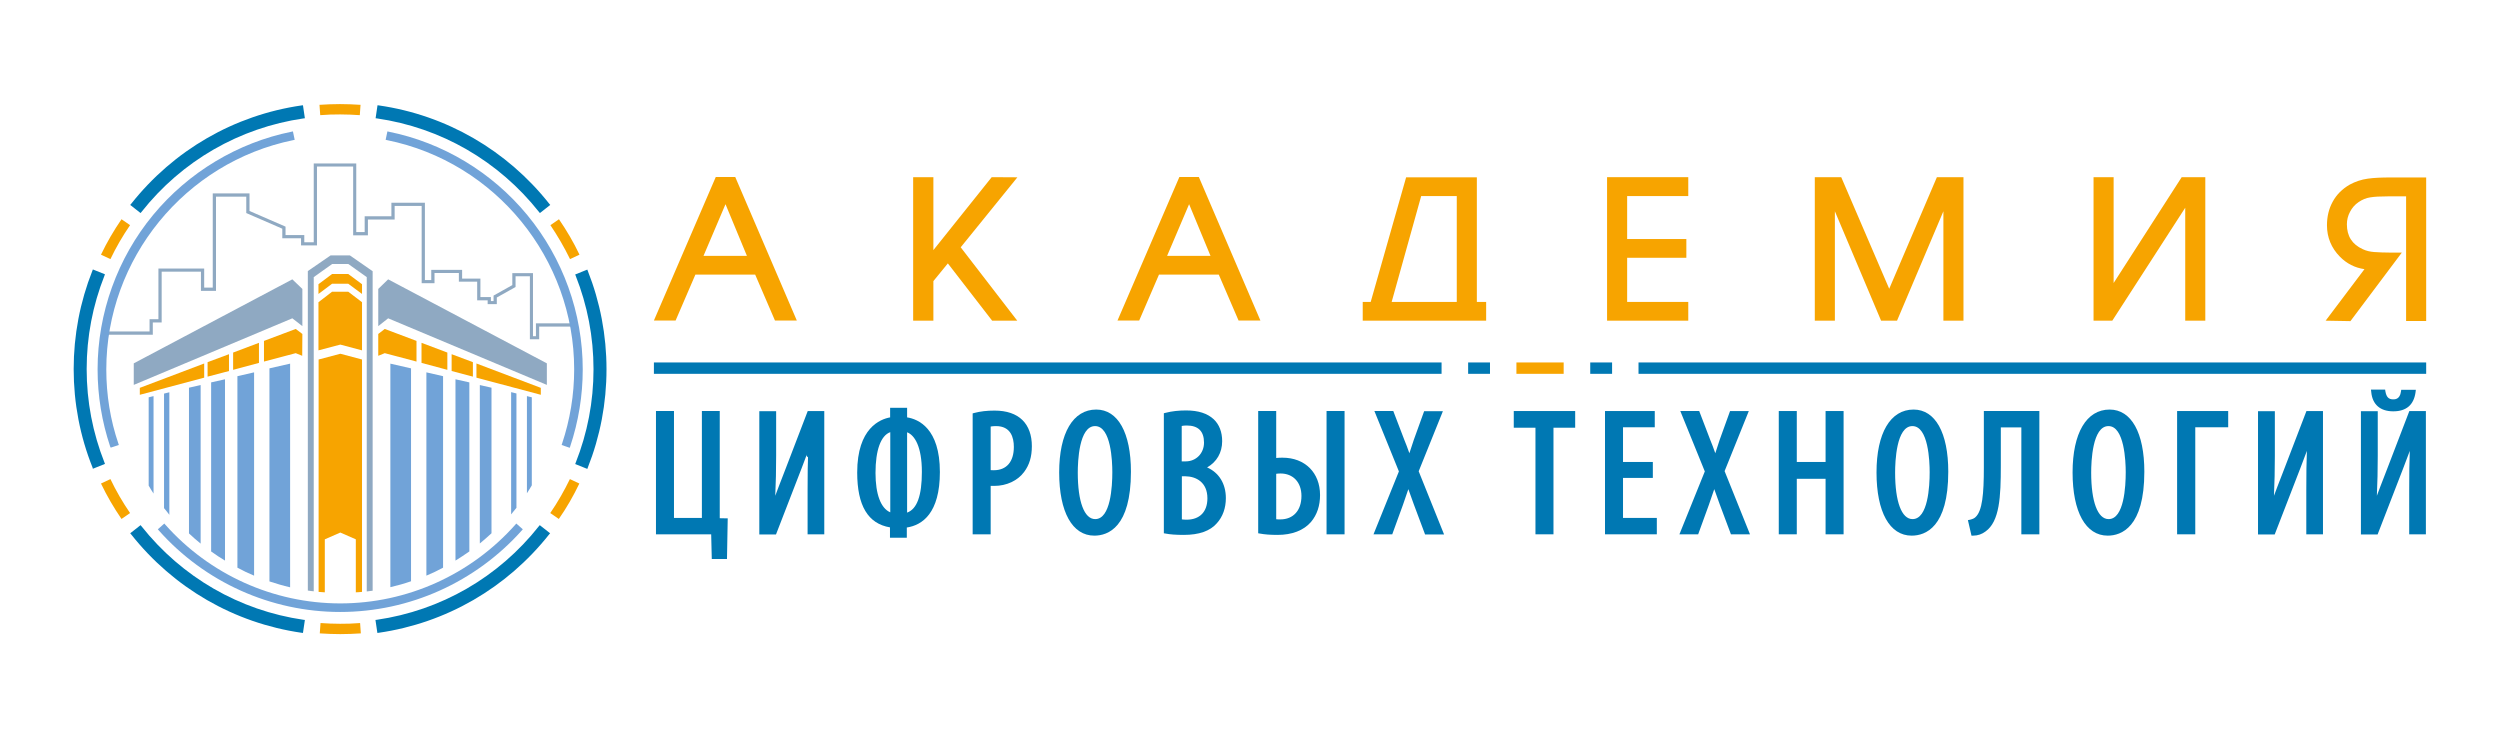 <?xml version="1.0" encoding="utf-8"?>
<!-- Generator: Adobe Illustrator 25.0.1, SVG Export Plug-In . SVG Version: 6.00 Build 0)  -->
<svg version="1.1" id="Слой_1" xmlns="http://www.w3.org/2000/svg" xmlns:xlink="http://www.w3.org/1999/xlink" x="0px" y="0px"
	 viewBox="0 0 1693.3 500" style="enable-background:new 0 0 1693.3 500;" xml:space="preserve">
<style type="text/css">
	.st0{fill:#8FA9C2;}
	.st1{fill:#F7A400;}
	.st2{fill:#0078B3;}
	.st3{fill:#71A3D8;}
</style>
<g>
	<g>
		<polygon class="st0" points="358.9,229.8 358.9,187.1 349.2,187.1 349.2,194.4 336.5,201.5 336.5,206 330.3,206 330.3,203.4 
			323.2,203.4 323.2,190.8 310.8,190.8 310.8,184.9 294.3,184.9 294.3,191.8 285.6,191.8 285.6,139.5 267.3,139.5 267.3,148.7 
			249.2,148.7 249.2,159.4 239.2,159.4 239.2,112.8 214.7,112.8 214.7,166.2 203.9,166.2 203.9,161.4 191.2,161.4 191.2,154.9 
			166.8,144.3 166.8,133.2 146.3,133.2 146.3,197 136.1,197 136.1,184 109.5,184 109.5,218.4 103.5,218.4 103.5,226.7 71.8,226.7 
			71.8,224.5 101.3,224.5 101.3,216.2 107.3,216.2 107.3,181.9 138.3,181.9 138.3,194.8 144.1,194.8 144.1,131 169,131 169,142.9 
			193.4,153.5 193.4,159.2 206.1,159.2 206.1,164.1 212.5,164.1 212.5,110.7 241.3,110.7 241.3,157.2 247,157.2 247,146.5 
			265.1,146.5 265.1,137.3 287.8,137.3 287.8,189.7 292.1,189.7 292.1,182.8 313,182.8 313,188.7 325.4,188.7 325.4,201.2 
			332.5,201.2 332.5,203.9 334.3,203.9 334.3,200.2 347,193.1 347,185 361,185 361,227.7 363,227.7 363,219 388.5,219 388.5,221.2 
			365.2,221.2 365.2,229.8 		"/>
	</g>
	<g>
		<g>
			<path class="st1" d="M511.5,186H471l-13.4,31.1l-14.7,0l41.9-97.2H498l41.7,97.2l-14.8,0L511.5,186z M505.9,173.3l-14.5-35
				l-14.9,35H505.9z"/>
			<polygon class="st1" points="642,178.4 632.2,190.4 632.2,217.2 618.5,217.2 618.5,120 632.2,120 632.2,169.4 671.7,120 
				689.1,120.1 650.7,167.5 689,217.2 672,217.2 			"/>
			<path class="st1" d="M825.5,186H785l-13.4,31.1l-14.7,0l41.9-97.2H812l41.7,97.2l-14.8,0L825.5,186z M819.9,173.3l-14.5-35
				l-14.9,35H819.9z"/>
			<path class="st1" d="M923,217.2v-12.7h5.4l24-84.4h47.9v84.4h6.3v12.7H923z M986.7,204.5v-71.7h-24.1l-20,71.7H986.7z"/>
			<polygon class="st1" points="1088.5,217.2 1088.5,120 1143.5,120 1143.5,132.8 1102.1,132.8 1102.1,161.9 1142.2,161.9 
				1142.2,174.6 1102.1,174.6 1102.1,204.5 1143.5,204.5 1143.5,217.2 			"/>
			<polygon class="st1" points="1316.3,217.2 1316.3,143.1 1284.9,217.2 1274.1,217.2 1242.8,143.1 1242.8,217.2 1229.2,217.2 
				1229.2,120 1247.1,120 1279.6,195.6 1311.9,120 1329.9,120 1329.9,217.2 			"/>
			<polygon class="st1" points="1480.1,217.2 1480.1,140.7 1430.7,217.2 1418,217.2 1418,120 1431.6,120 1431.6,191.7 1477.7,120 
				1493.7,120 1493.7,217.2 			"/>
			<path class="st1" d="M1575.2,217.2l26.3-34.9c-6.4-0.9-12-3.7-16.7-8.5c-5.7-5.8-8.7-13-8.7-21.2c0-5.9,1.3-11.3,3.9-16
				c2.6-4.8,6.5-8.7,11.6-11.6c3.7-2,7.8-3.4,12.2-4c4.3-0.6,9.4-0.8,15.2-0.8h24.3v97.2h-13.6v-84.4h-12.5c-5,0-9,0.2-11.9,0.7
				c-2.7,0.4-5.3,1.5-7.8,3.2c-2.5,1.7-4.4,3.9-5.8,6.6c-1.4,2.6-2.1,5.5-2.1,8.4c0,8,3.5,13.6,10.8,16.9c2.3,1.1,4.9,1.7,7.7,1.9
				c2.9,0.2,6.9,0.4,11.6,0.4h7.1l-34.8,46.4L1575.2,217.2z"/>
		</g>
	</g>
	<g>
		<path class="st1" d="M74.8,324.5l-6.4,3c4,8.4,8.7,16.4,13.9,24l5.8-4C83.1,340.2,78.6,332.5,74.8,324.5z"/>
	</g>
	<g>
		<path class="st1" d="M88.1,152.5l-5.8-4c-5.2,7.6-9.9,15.6-13.9,24l6.4,3C78.6,167.5,83.1,159.8,88.1,152.5z"/>
	</g>
	<g>
		<g>
			<path class="st2" d="M389.6,314.3l0.3-0.8c8-20.2,12.1-41.5,12.1-63.4c0-21.9-4.1-43.2-12.1-63.4l-0.3-0.8l8.2-3.3l0.3,0.8
				c8.4,21.2,12.7,43.7,12.7,66.7s-4.3,45.5-12.7,66.7l-0.3,0.8L389.6,314.3z"/>
		</g>
		<g>
			<path class="st2" d="M62.7,316.7C54.2,295.5,49.9,273,49.9,250s4.3-45.5,12.7-66.7l0.3-0.8l8.2,3.3l-0.3,0.8
				c-8,20.2-12.1,41.5-12.1,63.4s4.1,43.2,12.1,63.4l0.3,0.8l-8.2,3.3L62.7,316.7z"/>
		</g>
		<g>
			<path class="st2" d="M204.3,428.6c-45.7-6.6-86.7-30.3-115.5-66.7l-0.6-0.7l7-5.5l0.6,0.7c27.4,34.6,66.4,57.1,109.8,63.4
				l0.9,0.1l-1.3,8.8L204.3,428.6z"/>
		</g>
		<g>
			<path class="st2" d="M254.3,419.9l0.9-0.1c43.4-6.3,82.5-28.8,109.8-63.4l0.6-0.7l7,5.5l-0.6,0.7
				c-28.8,36.4-69.8,60.1-115.5,66.7l-0.9,0.1L254.3,419.9z"/>
		</g>
		<g>
			<path class="st2" d="M88.2,138.8l0.6-0.7c28.8-36.4,69.8-60.1,115.5-66.7l0.9-0.1l1.3,8.8l-0.9,0.1
				c-43.4,6.3-82.5,28.8-109.8,63.4l-0.6,0.7L88.2,138.8z"/>
		</g>
		<g>
			<path class="st2" d="M365.1,143.6c-27.4-34.6-66.4-57.1-109.8-63.4l-0.9-0.1l1.3-8.8l0.9,0.1c45.7,6.6,86.7,30.3,115.5,66.7
				l0.6,0.7l-7,5.5L365.1,143.6z"/>
		</g>
	</g>
	<g>
		<g>
			<path class="st3" d="M380.4,301.4l0.3-0.9c5.4-16.2,8.2-33.1,8.2-50.3c0-75.1-53.3-140.4-126.8-155.3l-0.9-0.2l1.2-5.7l0.9,0.2
				c36.6,7.4,69.9,27.4,93.8,56.4c24.2,29.3,37.6,66.5,37.6,104.6c0,17.8-2.9,35.4-8.5,52.2l-0.3,0.9L380.4,301.4z"/>
			<path class="st3" d="M230.4,414.5c-46.9,0-91.8-20.2-122.9-55.3l-0.6-0.7l4.4-3.9l0.6,0.7c30.1,33.9,73.3,53.4,118.6,53.4
				c45.3,0,88.5-19.5,118.6-53.4l0.6-0.7l4.4,3.9l-0.6,0.7C322.2,394.3,277.4,414.5,230.4,414.5z"/>
			<path class="st3" d="M74.6,302.4c-5.6-16.8-8.5-34.3-8.5-52.2c0-38.1,13.4-75.3,37.6-104.6c23.9-28.9,57.3-49,93.8-56.4l0.9-0.2
				l1.2,5.7l-0.9,0.2C125.3,109.9,72,175.2,72,250.2c0,17.2,2.7,34.2,8.2,50.3l0.3,0.9l-5.5,1.8L74.6,302.4z"/>
		</g>
	</g>
	<g>
		<polygon class="st0" points="198,215.6 204.8,220.9 204.8,195.7 198,189.2 198,189.2 198,189.2 198,189.2 198,189.2 90.6,246.1 
			90.6,260.7 198,215.6 		"/>
	</g>
	<g>
		<polygon class="st0" points="262.9,189.2 262.9,189.2 262.9,189.2 256.2,195.7 256.2,220.9 262.9,215.6 262.9,215.6 370.4,260.7 
			370.4,246.1 262.9,189.2 262.9,189.2 		"/>
	</g>
	<g>
		<g>
			<path class="st3" d="M172.1,389.9c-3.9-1.6-7.6-3.4-11.3-5.4V254.8l11.3-2.6V389.9z"/>
		</g>
		<g>
			<path class="st3" d="M152.4,256.9L143,259v114.5c3,2.2,6.2,4.3,9.4,6.2V256.9z"/>
		</g>
		<g>
			<path class="st3" d="M135.9,260.8l-7.9,1.8v98.7c2.5,2.4,5.2,4.7,7.9,6.9V260.8z"/>
		</g>
		<g>
			<path class="st3" d="M317.9,259l-9.4-2.1v122.8c3.2-2,6.3-4,9.4-6.2V259z"/>
		</g>
		<g>
			<path class="st3" d="M300.1,254.8l-11.3-2.6v137.7c3.9-1.6,7.6-3.4,11.3-5.4V254.8z"/>
		</g>
		<g>
			<path class="st3" d="M332.9,262.6l-7.9-1.8v107.3c2.7-2.2,5.3-4.5,7.9-6.9V262.6z"/>
		</g>
		<g>
			<path class="st3" d="M196.5,246.3l-14,3.2v144.3c4.6,1.5,9.2,2.9,14,4V246.3z"/>
		</g>
		<g>
			<path class="st3" d="M278.4,249.5l-14-3.2v151.4c4.8-1.1,9.4-2.4,14-4V249.5z"/>
		</g>
	</g>
	<g>
		<g>
			<path class="st3" d="M113.1,346.6c-0.6-0.7-1.2-1.5-1.8-2.2l-0.2-0.2v-77.6l3.6-0.9v83L113.1,346.6z"/>
			<path class="st3" d="M113.8,346c-0.6-0.7-1.2-1.5-1.7-2.2v-76.6c0.6-0.1,1.2-0.3,1.7-0.4V346z"/>
		</g>
		<g>
			<path class="st3" d="M102.3,331.6c-0.5-0.8-1-1.7-1.5-2.5l-0.1-0.2v-59.8l3.3-0.8v66L102.3,331.6z"/>
			<path class="st3" d="M103.1,269.4c-0.5,0.1-1,0.3-1.5,0.4v58.8c0.5,0.8,1,1.7,1.5,2.5V269.4z"/>
		</g>
		<g>
			<path class="st3" d="M356.9,268.3l3.3,0.8v59.6l-0.1,0.2c-0.5,0.8-1,1.7-1.5,2.5l-1.7,2.7V268.3z"/>
			<path class="st3" d="M359.3,269.8c-0.5-0.1-1-0.3-1.5-0.4V331c0.5-0.8,1-1.6,1.5-2.5V269.8z"/>
		</g>
		<g>
			<path class="st3" d="M346.2,265.6l3.6,0.9V344l-0.2,0.2c-0.6,0.7-1.2,1.5-1.8,2.2l-1.6,2V265.6z"/>
		</g>
	</g>
	<g>
		<path class="st1" d="M230.4,77.5c4.5,0,8.9,0.2,13.3,0.5l0.5-7c-4.6-0.3-9.2-0.5-13.9-0.5c-4.7,0-9.3,0.2-13.9,0.5l0.5,7
			C221.5,77.6,225.9,77.5,230.4,77.5z"/>
	</g>
	<g>
		<path class="st1" d="M230.4,422.5c-4.5,0-8.9-0.2-13.3-0.5l-0.5,7c4.6,0.3,9.2,0.5,13.9,0.5c4.7,0,9.3-0.2,13.9-0.5l-0.5-7
			C239.3,422.4,234.9,422.5,230.4,422.5z"/>
	</g>
	<g>
		<path class="st1" d="M392.4,327.5l-6.4-3c-3.9,8-8.3,15.7-13.3,23l5.8,4C383.8,343.9,388.4,335.9,392.4,327.5z"/>
	</g>
	<g>
		<path class="st1" d="M386.1,175.5l6.4-3c-4-8.4-8.7-16.4-13.9-24l-5.8,4C377.7,159.8,382.2,167.5,386.1,175.5z"/>
	</g>
	<g>
		<polygon class="st1" points="215.7,237.3 230.5,233.4 245.2,237.3 245.2,204.7 235.9,197.6 224.9,197.6 215.7,204.7 		"/>
	</g>
	<g>
		<path class="st1" d="M245.2,400.9V243.5l-14.7-3.9v0h0l0,0l0,0h0v0l-14.7,3.9v157.4c1.4,0.1,2.8,0.2,4.2,0.3v-35.9l10.5-4.6
			l10.5,4.6v35.9C242.4,401.2,243.8,401,245.2,400.9z"/>
	</g>
	<g>
		<polygon class="st1" points="245.2,192.5 235.9,185.6 224.9,185.6 215.7,192.5 215.7,199.1 224.9,192.2 235.9,192.2 245.2,199.1 
					"/>
	</g>
	<g>
		<polygon class="st1" points="155.1,251.3 155.1,239.9 140.6,245.3 140.6,255.1 		"/>
	</g>
	<g>
		<polygon class="st1" points="175.4,245.8 175.4,232.2 157.9,238.8 157.9,250.5 		"/>
	</g>
	<g>
		<polygon class="st1" points="178.8,244.9 200.3,239.2 200.3,239.2 204.7,241 204.8,226.2 200.3,222.8 178.8,230.9 		"/>
	</g>
	<g>
		<polygon class="st1" points="256.2,226.2 256.2,241 260.6,239.2 260.6,239.2 282.1,244.9 282.1,230.9 260.6,222.8 		"/>
	</g>
	<g>
		<polygon class="st1" points="303,250.5 303,238.8 285.5,232.2 285.5,245.8 		"/>
	</g>
	<g>
		<polygon class="st1" points="320.3,255.1 320.3,245.3 305.9,239.9 305.9,251.3 		"/>
	</g>
	<path class="st0" d="M237,173h-13.1l-15.4,10.6V400c1.3,0.2,2.6,0.4,4,0.5V187.7l12.5-8.9h10.9l12.5,8.9v212.9
		c1.3-0.2,2.6-0.3,4-0.5V183.7L237,173z"/>
	<g>
		<polygon class="st1" points="366.3,267.4 366.3,262.7 322.7,246.2 322.7,255.8 		"/>
	</g>
	<g>
		<polygon class="st1" points="138.3,255.8 138.3,246.2 94.7,262.7 94.7,267.4 		"/>
	</g>
	<g>
		<polygon class="st2" points="482.1,378.6 481.7,361.9 444.3,361.9 444.3,278.4 456.5,278.4 456.5,350.8 475.4,350.8 475.4,278.4 
			487.5,278.4 487.5,351 492.9,351.1 492.4,378.6 		"/>
		<path class="st2" d="M547,361.9v-29.3c0-11.6,0.1-19.9,0.4-27.2c-1.5,4.1-3,8.1-4.5,11.9c-0.6,1.7-1.3,3.3-1.9,4.9l-15.4,39.8
			h-11.3v-83.5h11.4v30.3c0,9.8-0.2,17.8-0.6,27c1.6-4.4,3.4-8.9,5-13.1c0.8-2,1.5-3.9,2.2-5.7l14.8-38.6h11.2v83.5H547z"/>
		<path class="st2" d="M602.8,364.1v-6.9c-14.9-2.5-22.2-14.7-22.2-37.2c0-30.1,15.6-36.1,22.3-37.3v-6.5h11.5v6.5
			c7.6,1.2,22.2,7.4,22.2,37c0,27.9-11.9,36-22.4,37.6v6.9H602.8z M614.4,347.2c6.7-2.4,10-11.4,10-27.6c0-17.1-4.9-24.9-10-26.8
			V347.2z M603,292.7c-6.4,2.3-10,12.2-10,27.6c0,14.5,3.6,24,10,26.7V292.7z"/>
		<path class="st2" d="M658.8,361.9v-81.9l1.1-0.3c4.1-1.1,8.7-1.6,13.7-1.6c8.3,0,14.6,2.2,18.9,6.4c4.2,4.1,6.4,10.2,6.4,17.7
			c0,7.2-1.7,12.7-5.2,17.4c-4.4,6-12,9.5-20.2,9.5c-0.9,0-1.7,0-2.5,0v32.8H658.8z M671,318.4c0.6,0.1,1.2,0.1,2.1,0.1
			c8.7,0,13.6-5.8,13.6-15.8c0-6.4-2.1-14.1-12.1-14.1c-1.3,0-2.6,0.1-3.6,0.3V318.4z"/>
		<path class="st2" d="M741.2,362.8c-14.9,0-23.8-16-23.8-42.8c0-26.7,9.4-42.6,25.1-42.6c14.7,0,23.5,15.7,23.5,42.1
			C766,357.2,750.5,362.8,741.2,362.8z M741.7,288.6c-10.9,0-11.7,24.1-11.7,31.5c0,19.7,4.4,31.5,11.8,31.5
			c10.5,0,11.6-22.2,11.6-31.8C753.4,312.6,752.6,288.6,741.7,288.6z"/>
		<path class="st2" d="M801.8,362.3c-5.3,0-9.3-0.3-12.3-0.9l-1.2-0.2v-81.3l1.2-0.3c4.2-1.1,8.9-1.6,13.8-1.6c8.4,0,14.5,2,18.8,6
			c3.7,3.5,5.7,8.6,5.7,14.8c0,7.8-3.7,14.1-10.2,17.8c8,3.5,12.7,11,12.7,20.8c0,6.7-2.1,12.6-6.1,17
			C819.6,359.7,812.1,362.3,801.8,362.3z M800.5,351.8c1,0.1,2,0.2,3.1,0.2c9,0,14.2-5.3,14.2-14.5c0-10.9-7.7-14.8-14.8-14.9h-2.5
			V351.8z M803.1,312.5c7.1,0,12.4-5.5,12.4-12.7c0-7.7-3.9-11.6-11.7-11.6c-1.3,0-2.4,0.1-3.4,0.3v24H803.1z"/>
		<path class="st2" d="M865.3,362.3c-4.9,0-8.8-0.3-11.9-0.9l-1.2-0.2v-82.8h12.2v31.8c1.6-0.2,3.2-0.2,4.3-0.2
			c15.2,0,25.4,10.2,25.4,25.3c0,7.2-2,13.3-6.1,18.2C883,359.3,875.1,362.3,865.3,362.3z M864.4,351.7c0.9,0.1,1.8,0.1,2.8,0.1
			c8.8,0,14.3-6.1,14.3-15.9c0-9.2-5.6-15.2-14.2-15.2c-1,0-2,0.1-2.9,0.2V351.7z M898.5,361.9v-83.5h12.2v83.5H898.5z"/>
		<path class="st2" d="M965.2,361.9l-7.6-20.3c-1.2-3.2-2.3-6.3-3.7-10.3c-1.3,3.8-2.5,7.3-3.6,10.5l-7.3,20.1h-12.7l17.2-42.6
			l-16.6-40.9h12.8l7.5,19.6c1.1,2.7,2.2,5.5,3.4,9c1.1-3.5,2.1-6.3,3-9.1l7-19.4h12.7l-16.4,40.7l17.2,42.8H965.2z"/>
		<polygon class="st2" points="1040,361.9 1040,289.7 1025.3,289.7 1025.3,278.4 1066.9,278.4 1066.9,289.7 1052.2,289.7 
			1052.2,361.9 		"/>
		<polygon class="st2" points="1087.1,361.9 1087.1,278.4 1120.8,278.4 1120.8,289.4 1099.3,289.4 1099.3,312.9 1119.5,312.9 
			1119.5,323.7 1099.3,323.7 1099.3,350.8 1122.2,350.8 1122.2,361.9 		"/>
		<path class="st2" d="M1172.4,361.9l-7.6-20.3c-1.2-3.2-2.3-6.3-3.7-10.3c-1.3,3.8-2.5,7.3-3.6,10.5l-7.3,20.1h-12.7l17.2-42.6
			l-16.6-40.9h12.8l7.5,19.6c1.1,2.7,2.2,5.5,3.4,9c1.1-3.5,2.1-6.3,3-9.2l7-19.4h12.7l-16.4,40.7l17.2,42.8H1172.4z"/>
		<polygon class="st2" points="1236.5,361.9 1236.5,324.3 1217,324.3 1217,361.9 1204.8,361.9 1204.8,278.4 1217,278.4 1217,312.9 
			1236.5,312.9 1236.5,278.4 1248.7,278.4 1248.7,361.9 		"/>
		<path class="st2" d="M1294.8,362.8c-14.9,0-23.8-16-23.8-42.8c0-26.7,9.4-42.6,25.1-42.6c14.7,0,23.5,15.7,23.5,42.1
			C1319.6,357.2,1304.1,362.8,1294.8,362.8z M1295.3,288.6c-10.9,0-11.7,24.1-11.7,31.5c0,19.7,4.4,31.5,11.8,31.5
			c10.5,0,11.6-22.2,11.6-31.8C1307,312.6,1306.2,288.6,1295.3,288.6z"/>
		<path class="st2" d="M1335.3,362.7l-2.4-10.4l1.5-0.3c1.6-0.4,2.8-0.9,3.6-1.7c4.7-4.2,5.7-15.9,5.7-33.6v-38.3h37.6v83.5h-12.2
			v-72.4h-13.9v25.9c0,21.1-0.8,37.8-10.4,44.6c-2.4,1.8-5.2,2.8-8.3,2.8H1335.3z"/>
		<path class="st2" d="M1427.6,362.8c-14.9,0-23.8-16-23.8-42.8c0-26.7,9.4-42.6,25.1-42.6c14.7,0,23.5,15.7,23.5,42.1
			C1452.4,357.2,1436.8,362.8,1427.6,362.8z M1428.1,288.6c-10.9,0-11.7,24.1-11.7,31.5c0,19.7,4.4,31.5,11.8,31.5
			c10.5,0,11.6-22.2,11.6-31.8C1439.8,312.6,1438.9,288.6,1428.1,288.6z"/>
		<polygon class="st2" points="1474.6,361.9 1474.6,278.4 1509.2,278.4 1509.2,289.4 1486.9,289.4 1486.9,361.9 		"/>
		<path class="st2" d="M1562.1,361.9v-29.3c0-11.6,0.1-19.9,0.4-27.2c-1.5,4.1-3,8.1-4.5,11.9c-0.6,1.7-1.3,3.3-1.9,4.9l-15.4,39.8
			h-11.3v-83.5h11.4v30.3c0,9.8-0.2,17.8-0.6,27c1.6-4.4,3.4-8.9,5-13.1c0.8-2,1.5-3.9,2.2-5.7l14.8-38.6h11.2v83.5H1562.1z"/>
		<path class="st2" d="M1631.8,361.9v-29.3c0-11.6,0.1-19.9,0.4-27.2c-1.5,4.1-3,8.1-4.5,11.9c-0.6,1.7-1.3,3.3-1.9,4.9l-15.4,39.8
			h-11.3v-83.5h11.4v30.3c0,9.8-0.2,17.8-0.6,27c1.6-4.4,3.4-8.9,5-13.1c0.8-2,1.5-3.9,2.2-5.7l14.8-38.6h11.2v83.5H1631.8z
			 M1621,278.6c-8.8,0-14.1-4.6-14.9-13l-0.2-1.7h9.6l0.2,1.3c0.7,3.8,2.2,5.3,5.3,5.3c1.1,0,4.5,0,5.2-5.2l0.2-1.3h9.9l-0.2,1.7
			C1634.9,274.3,1629.8,278.6,1621,278.6z"/>
	</g>
	<rect x="442.9" y="245.5" class="st2" width="533.5" height="7.7"/>
	<rect x="1109.8" y="245.5" class="st2" width="533.5" height="7.7"/>
	<rect x="994.4" y="245.5" class="st2" width="14.8" height="7.7"/>
	<rect x="1077.1" y="245.5" class="st2" width="14.8" height="7.7"/>
	<rect x="1027.1" y="245.5" class="st1" width="32" height="7.7"/>
	<g>
		<g>
			<path class="st2" d="M548.6,310c3.5,0,3.5-5.4,0-5.4C545.1,304.7,545.1,310,548.6,310L548.6,310z"/>
		</g>
	</g>
</g>
</svg>
